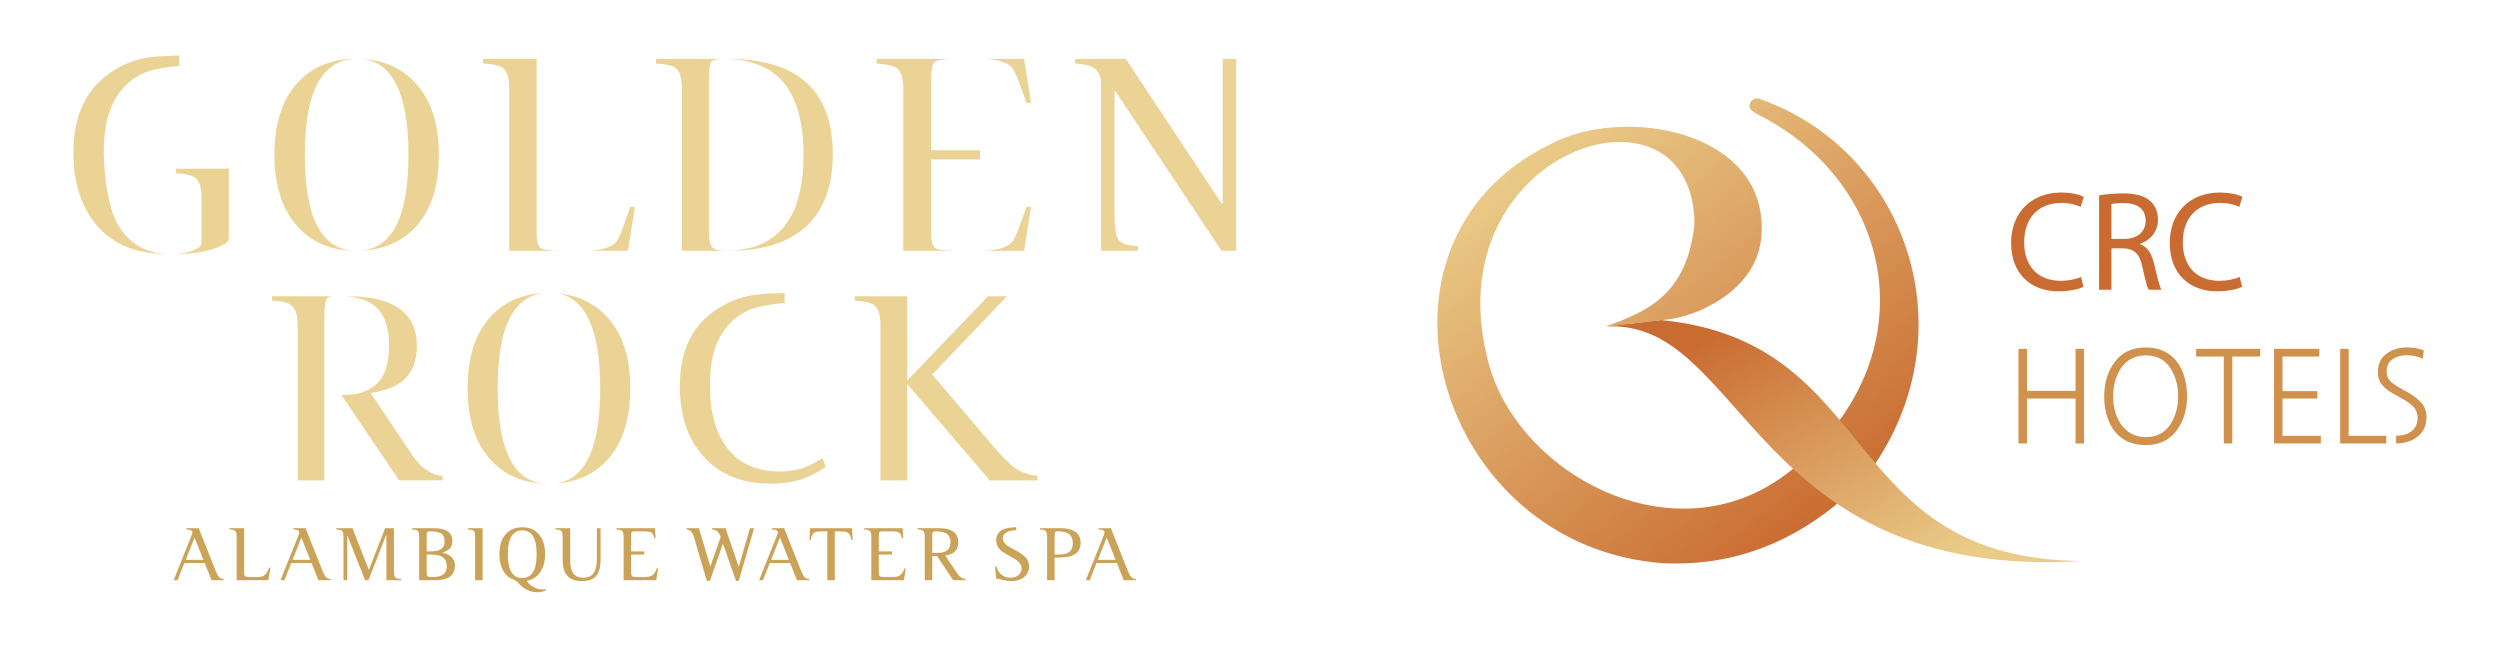 <?xml version="1.0" encoding="utf-8"?>
<!-- Generator: Adobe Illustrator 14.0.0, SVG Export Plug-In . SVG Version: 6.00 Build 43363)  -->
<!DOCTYPE svg PUBLIC "-//W3C//DTD SVG 1.1//EN" "http://www.w3.org/Graphics/SVG/1.1/DTD/svg11.dtd">
<svg version="1.1" id="Layer_1" xmlns="http://www.w3.org/2000/svg" xmlns:xlink="http://www.w3.org/1999/xlink" x="0px" y="0px"
	 width="1100px" height="285px" viewBox="768.205 137.5 1100 285" enable-background="new 768.205 137.5 1100 285"
	 xml:space="preserve">
<g>
	<g>
		<path fill="#CAA359" d="M1251.269,383.833l3.896-9.79l3.896,9.79H1251.269z M1268.024,392.246
			c-0.861-0.033-1.552-0.31-1.999-0.757c-0.519-0.519-1.001-1.415-1.517-2.691l-7.516-18.892h-5.447v0.552
			c0.861,0.035,1.482,0.137,1.863,0.275c0.514,0.242,0.791,0.586,0.791,1.069c0,0.275-0.173,0.862-0.551,1.793l-7.689,19.203h1.724
			l3-7.586h8.929l3.033,7.586h5.378V392.246L1268.024,392.246z M1232.244,373.216c0-0.896,0.103-1.447,0.276-1.653
			c0.172-0.173,0.586-0.276,1.275-0.276c2.309,0,3.963,0.448,4.999,1.379c0.966,0.861,1.446,2.103,1.446,3.722
			c0,3-1.446,4.689-4.378,5c-0.585,0.069-1.688,0.104-3.308,0.104h-0.311V373.216L1232.244,373.216z M1225.761,370.458
			c1.275,0.035,2.104,0.275,2.483,0.655c0.448,0.413,0.689,1.207,0.689,2.377v19.309h3.311v-9.931
			c3.273-0.033,5.55-0.241,6.896-0.62c3.033-0.896,4.549-2.828,4.549-5.825c0-2.448-0.965-4.207-2.862-5.275
			c-1.412-0.827-3.308-1.242-5.688-1.242h-9.378L1225.761,370.458L1225.761,370.458z M1215.355,369.493
			c-2.587,0.068-4.447,0.379-5.618,0.896c-2.138,0.931-3.208,2.587-3.208,4.895c0,1.518,0.517,2.827,1.55,3.932
			c0.794,0.86,2.312,1.861,4.484,2.998c1.619,0.828,2.791,1.551,3.516,2.207c1.067,0.931,1.62,2,1.62,3.171
			c0,1.069-0.378,2.001-1.138,2.759c-0.93,0.897-2.136,1.344-3.688,1.344c-1.759,0-3.207-0.551-4.378-1.653
			c-0.794-0.759-1.449-1.862-1.966-3.311h-0.551l0.551,5.379c0.482,0.035,0.967,0.138,1.414,0.24
			c2.516,0.586,4.24,0.863,5.241,0.863c2.1,0,3.86-0.518,5.272-1.519c1.692-1.204,2.552-2.895,2.552-4.998
			c0-1.62-0.62-3.067-1.86-4.273c-0.932-0.931-2.483-1.932-4.655-3.069c-1.621-0.862-2.793-1.551-3.482-2.104
			c-1.071-0.896-1.586-1.861-1.586-2.896c0-1.207,0.621-2.103,1.826-2.723c0.895-0.448,2.276-0.758,4.103-0.896L1215.355,369.493
			L1215.355,369.493z M1184.125,381.937c1.173-0.206,2.068-0.446,2.689-0.723c2.036-0.931,3.035-2.654,3.035-5.137
			c0-4.103-2.862-6.172-8.549-6.172h-9.378v0.553c1.276,0.034,2.102,0.274,2.483,0.654c0.447,0.413,0.689,1.207,0.689,2.377v19.309
			h3.31V382.18h2.102l7.137,10.619h5.378v-0.553c-1.414-0.103-2.689-0.999-3.86-2.759L1184.125,381.937z M1178.403,373.216
			c0-0.896,0.104-1.447,0.276-1.653c0.172-0.173,0.585-0.276,1.239-0.276c2.483,0,4.207,0.448,5.173,1.31
			c0.862,0.759,1.31,1.896,1.31,3.447c0,1.275-0.276,2.242-0.827,2.965c-0.587,0.794-1.553,1.311-2.863,1.587
			c-0.654,0.138-2.102,0.205-4.309,0.205V373.216L1178.403,373.216z M1166.203,387.557c-0.586,1.552-1.241,2.551-1.93,3.036
			c-0.723,0.55-1.896,0.824-3.448,0.824h-2.895c-1.483,0-2.345-0.137-2.621-0.378c-0.276-0.242-0.414-0.861-0.414-1.826v-7.723
			h5.794v-1.379h-5.794v-6.896c0-0.861,0.106-1.413,0.276-1.653c0.174-0.173,0.552-0.276,1.104-0.276h4.137
			c1.722,0,2.895,0.206,3.482,0.62c0.517,0.345,0.897,1.138,1.207,2.413h0.551l-0.276-4.413h-16.96v0.553
			c1.275,0.068,2.136,0.274,2.516,0.654c0.447,0.413,0.655,1.207,0.655,2.377v19.309h14.339l0.829-5.241L1166.203,387.557
			L1166.203,387.557z M1143.11,369.906h-18.478l-0.274,5.241h0.549c0.174-0.897,0.382-1.552,0.553-2.002
			c0.31-0.654,0.724-1.137,1.31-1.412c0.586-0.31,1.862-0.448,3.792-0.448h1.656v21.514h3.309v-21.514h1.654
			c1.759,0,2.933,0.104,3.553,0.345c0.689,0.241,1.17,0.725,1.48,1.413c0.208,0.414,0.416,1.104,0.62,2.104h0.553L1143.11,369.906z
			 M1107.503,383.833l3.896-9.79l3.895,9.79H1107.503z M1124.259,392.246c-0.864-0.033-1.552-0.31-2-0.757
			c-0.516-0.519-1.001-1.415-1.516-2.691l-7.516-18.892h-5.447v0.552c0.862,0.035,1.481,0.137,1.86,0.275
			c0.518,0.242,0.794,0.586,0.794,1.069c0,0.275-0.174,0.862-0.552,1.793l-7.687,19.203h1.722l2.999-7.586h8.929l3.035,7.586h5.378
			L1124.259,392.246L1124.259,392.246z M1098.199,369.906l-4.964,16.962l-5.792-16.962h-5.931v0.552
			c1.863,0.104,3.138,1.206,3.792,3.309l-4.549,12.963l-5.033-16.823h-5.518v0.552c1.585,0.068,2.691,1.172,3.311,3.309
			l5.688,19.307h1.377l5.724-16.41l5.722,16.41h1.242l6.723-23.167H1098.199z M1057.214,387.557
			c-0.585,1.552-1.242,2.551-1.932,3.036c-0.723,0.55-1.896,0.824-3.446,0.824h-2.897c-1.481,0-2.342-0.137-2.619-0.378
			s-0.415-0.861-0.415-1.826v-7.723h5.792v-1.379h-5.792v-6.896c0-0.861,0.104-1.413,0.274-1.653
			c0.174-0.173,0.553-0.276,1.105-0.276h4.137c1.725,0,2.895,0.206,3.482,0.62c0.519,0.345,0.896,1.138,1.207,2.413h0.553
			l-0.277-4.413h-16.962v0.553c1.275,0.068,2.138,0.274,2.516,0.654c0.449,0.413,0.655,1.207,0.655,2.377v19.309h14.341l0.827-5.241
			L1057.214,387.557L1057.214,387.557z M1030.811,369.906v13.79c0,2.931-0.553,5.033-1.689,6.31c-1,1.137-2.413,1.688-4.31,1.688
			c-1.621,0-2.896-0.413-3.792-1.241c-1.275-1.206-1.931-3.308-1.931-6.343v-14.203h-6.48v0.552
			c1.276,0.035,2.104,0.241,2.483,0.621c0.448,0.413,0.689,1.206,0.689,2.411v10.482c0,3.066,0.689,5.378,2.034,6.894
			c1.415,1.552,3.551,2.345,6.413,2.345c2.517,0,4.447-0.586,5.791-1.794c1.622-1.481,2.448-4.066,2.448-7.721v-13.79H1030.811
			L1030.811,369.906z M998.064,370.871c4.171,0,6.274,3.482,6.274,10.481c0,6.998-2.138,10.48-6.378,10.48
			c-4.206,0-6.309-3.483-6.309-10.48C991.651,374.353,993.789,370.871,998.064,370.871z M1007.958,396.797l-0.448,0.033h-0.517
			h-0.172c-1.207,0-2.448-0.31-3.758-0.965c-1.173-0.585-2.207-1.516-3.137-2.793c0.999-0.24,1.792-0.482,2.345-0.725
			c0.792-0.311,1.515-0.791,2.171-1.378c2.413-2.206,3.619-5.447,3.619-9.688c0-3.688-0.93-6.62-2.792-8.722
			c-1.792-2.035-4.205-3.067-7.273-3.067c-2.689,0-4.896,0.791-6.62,2.377c-2.31,2.104-3.447,5.24-3.447,9.481
			c0,3.274,0.724,5.963,2.172,8.032c1,1.481,2.344,2.517,3.999,3.138c0.862,0.31,1.518,0.723,1.965,1.241
			c1.069,1.205,2.172,2.136,3.24,2.793c1.62,1.033,3.413,1.55,5.378,1.55c1,0,2.207-0.24,3.655-0.76v-0.55L1007.958,396.797
			L1007.958,396.797z M980.556,369.906h-6.482v0.552c1.31,0.068,2.172,0.275,2.551,0.655c0.415,0.378,0.621,1.172,0.621,2.377
			v19.309h3.311V369.906L980.556,369.906z M957.6,381.49c2.723,0,4.654,0.48,5.758,1.445c0.93,0.828,1.412,2.036,1.412,3.622
			c0,2.034-0.792,3.447-2.344,4.17c-0.931,0.448-2.379,0.688-4.309,0.688c-0.897,0-1.482-0.136-1.758-0.378
			c-0.276-0.241-0.415-0.757-0.415-1.551v-7.997H957.6L957.6,381.49z M955.945,373.216c0-0.725,0.035-1.172,0.104-1.379
			c0.067-0.173,0.172-0.274,0.31-0.379c0.206-0.104,0.62-0.172,1.275-0.172c2.413,0,4.067,0.414,4.999,1.205
			c0.792,0.725,1.172,1.759,1.172,3.173c0,1.275-0.31,2.241-0.965,2.93c-0.931,1.001-2.62,1.518-5.103,1.518h-1.792V373.216z
			 M949.464,370.458c1.31,0.068,2.172,0.275,2.551,0.655c0.414,0.413,0.621,1.207,0.621,2.377v19.309h7.033
			c5.791,0,8.688-2.139,8.688-6.413c0-2.139-0.931-3.724-2.758-4.723c-0.621-0.38-1.551-0.691-2.758-1.001
			c1.311-0.446,2.274-0.931,2.896-1.447c1-0.862,1.517-2.068,1.517-3.62c0-2.345-1-3.964-2.999-4.825
			c-1.345-0.587-3.171-0.863-5.551-0.863h-9.239L949.464,370.458L949.464,370.458z M944.711,392.246
			c-1.276-0.033-2.104-0.242-2.483-0.621c-0.448-0.412-0.689-1.275-0.689-2.551v-19.168h-3.896l-7.068,18.203h-0.139l-7.136-18.203
			h-7.137v0.552c1.311,0.068,2.172,0.275,2.552,0.655c0.413,0.413,0.62,1.207,0.62,2.377v19.309h1.655v-19.583h0.104l7.756,19.583
			h1.482l7.757-19.858h0.138v19.858h6.481L944.711,392.246L944.711,392.246z M896.933,383.833l3.896-9.79l3.895,9.79H896.933z
			 M913.688,392.246c-0.862-0.033-1.552-0.31-2-0.757c-0.516-0.519-0.999-1.415-1.515-2.691l-7.516-18.892h-5.447v0.552
			c0.862,0.035,1.482,0.137,1.861,0.275c0.517,0.242,0.793,0.586,0.793,1.069c0,0.275-0.173,0.862-0.553,1.793l-7.687,19.203h1.723
			l3-7.586h8.929l3.034,7.586h5.378V392.246z M886.665,387.28c-0.552,1.346-1.068,2.312-1.586,2.861
			c-0.792,0.863-1.964,1.275-3.517,1.275h-3.171c-1.276,0-2.069-0.137-2.378-0.413c-0.242-0.241-0.38-0.688-0.38-1.377v-19.721
			h-6.481v0.552c1.276,0.035,2.103,0.275,2.482,0.655c0.449,0.413,0.69,1.207,0.69,2.377v19.309h13.928l0.965-5.519H886.665
			L886.665,387.28z M849.919,383.833l3.896-9.79l3.895,9.79H849.919z M866.674,392.246c-0.862-0.033-1.551-0.31-1.999-0.757
			c-0.518-0.519-1-1.415-1.517-2.691l-7.516-18.892h-5.447v0.552c0.862,0.035,1.482,0.137,1.862,0.275
			c0.517,0.242,0.792,0.586,0.792,1.069c0,0.275-0.172,0.862-0.551,1.793l-7.688,19.203h1.724l2.999-7.586h8.93l3.033,7.586h5.378
			L866.674,392.246L866.674,392.246z"/>
		<path fill="#EBD395" d="M843.414,249.368c-9.691-0.023-17.431-1.676-23.334-5.083c-6.567-3.688-11.646-9.282-14.991-16.529
			c-3.098-6.612-4.584-14.241-4.584-22.885c0-15.131,4.708-26.447,14.124-33.821c5.947-4.705,12.638-7.502,19.947-8.391
			c3.097-0.382,7.187-0.637,12.514-0.764v4.577c-6.813,0.637-11.894,1.653-15.363,3.052c-5.576,2.416-10.035,6.484-13.258,12.333
			c-3.098,5.722-4.584,13.095-4.584,22.25c0,10.681,1.966,24.548,5.824,31.532C824.757,244.778,832.677,249.344,843.414,249.368z
			 M925.128,247.845c0.092,0,0.181-0.007,0.273-0.008c-0.114,0.001-0.224,0.006-0.336,0.006
			C925.086,247.842,925.106,247.845,925.128,247.845z M843.495,249.37c0.015,0,0.029,0,0.042-0.001
			c-0.042,0-0.082-0.001-0.124-0.001C843.441,249.368,843.468,249.37,843.495,249.37z M925.004,247.844
			c0.021,0,0.04-0.001,0.061-0.001c-15.197-0.039-22.735-14.068-22.735-42.229c0-28.041,7.599-42.065,22.789-42.224
			c-0.122-0.001-0.239-0.007-0.362-0.007c-9.54,0-17.346,2.823-23.417,8.347c-8.303,7.49-12.39,18.783-12.39,33.884
			c0,13.503,3.346,23.938,10.035,31.426C905.427,244.284,914.101,247.844,925.004,247.844z M947.924,205.751
			c0,27.892-7.47,41.916-22.523,42.085c9.604-0.076,17.405-2.892,23.515-8.34c8.301-7.488,12.39-18.783,12.39-34.005
			c0-13.381-3.346-23.694-10.037-31.182c-6.056-6.81-14.195-10.471-24.516-10.885C940.829,164.278,947.924,178.43,947.924,205.751z
			 M1219.843,182.747h2.044l-3.068-19.326h-18.914c5.749,0,10.057,1.07,12.781,3.052
			C1215.202,168.304,1217.669,177.026,1219.843,182.747z M925.376,163.383c-0.087,0-0.171,0.006-0.258,0.007
			c0.55,0.004,1.098,0.012,1.635,0.034C926.302,163.396,925.842,163.383,925.376,163.383z M1221.887,228.518h-2.044
			c-2.174,5.721-4.641,14.442-7.155,16.275c-2.725,1.983-7.032,3.052-12.781,3.052h18.914L1221.887,228.518z M992.263,176.611
			v26.966v4.071v40.196h23.117c-5.401,0-8.543-0.509-9.548-1.4c-1.003-0.89-1.508-3.179-1.508-6.742v-16.027v-16.028v-4.071v-32.055
			v-0.166v-7.974h-12.061h-11.558v2.036c4.648,0.254,7.79,1.017,9.17,2.416C991.51,169.361,992.263,172.287,992.263,176.611z
			 M1165.659,176.645v26.954v4.069v40.177h23.511c-5.494,0-8.688-0.509-9.71-1.4c-1.021-0.889-1.533-3.177-1.533-6.737v-32.041
			h21.468v-1.527v-1.015v-1.527h-21.468v-32.04c0-3.561,0.511-5.849,1.533-6.738s4.216-1.399,9.71-1.399h-23.511h-11.758v2.035
			c4.728,0.254,7.923,1.018,9.329,2.416C1164.89,169.396,1165.659,172.321,1165.659,176.645z M1038.497,244.791
			c-2.677,1.984-6.911,3.054-12.563,3.054h18.596l3.015-19.335h-2.012C1043.398,234.233,1040.973,242.958,1038.497,244.791z
			 M1134.639,205.504c0,13.86-3.965,24.54-11.894,31.786c-7.806,6.995-18.958,10.555-33.699,10.555h-20.816v-71.201
			c0-4.323-0.743-7.248-2.23-8.772c-1.363-1.4-4.461-2.162-9.169-2.415v-2.036h31.719
			C1119.277,163.42,1134.639,177.406,1134.639,205.504z M1121.754,205.488c0-15.028-3.347-26.012-9.911-32.948
			c-5.824-6.07-14.248-9.104-25.525-9.104c-2.848,0-4.583,0.435-5.202,1.301c-0.619,0.867-0.993,3.323-0.993,7.369v67.052
			c0,3.613,0.497,6.068,1.487,7.226c0.992,1.011,2.975,1.445,5.825,1.445C1110.356,247.829,1121.754,233.667,1121.754,205.488z
			 M1306.186,163.42v63.573h-0.498l-42.125-63.573h-22.301v2.036c3.841,0.253,6.555,0.907,8.176,1.906
			c2.096,1.29,3.223,3.688,3.223,7.247v73.236h16.354v-2.034c-2.107-0.128-3.71-0.286-4.585-0.51
			c-2.1-0.539-3.646-1.497-4.461-3.051c-0.918-1.753-1.361-5.213-1.361-10.171v-54.42h0.371l46.709,70.185h6.443V163.42H1306.186z
			 M845.602,213.769c4.583,0.127,7.498,0.952,8.921,2.289c1.553,1.462,2.354,4.195,2.354,8.391v19.833
			c0,1.271-1.124,2.395-3.346,3.307c-2.724,1.118-6.047,1.775-9.994,1.779c0.029,0,0.055,0.001,0.083,0.001
			c10.283,0,17.841-1.398,22.796-4.197c1.611-0.888,2.478-1.779,2.478-2.923v-30.514h-23.292V213.769L845.602,213.769z
			 M1205.128,333.736l-26.727-31.472l32.856-34.396h-8.338l-35.554,37.079v-37.079h-23.047v1.951
			c4.659,0.244,7.601,0.976,8.95,2.317c1.594,1.465,2.33,4.27,2.33,8.416v68.308h11.768v-42.45l36.291,42.45h21.088v-1.954
			c-3.557-0.365-6.744-1.463-9.441-3.17C1212.609,341.906,1209.175,338.49,1205.128,333.736z M949.188,337.148l-17.898-26.712
			c4.167-0.733,7.355-1.585,9.562-2.562c7.235-3.293,10.789-9.392,10.789-18.175c0-14.514-10.175-21.832-30.405-21.832h-0.494
			c6.491,0.594,11.152,2.571,13.98,5.838c3.064,3.495,4.66,8.73,4.66,15.873c0,5.873-0.981,10.317-2.942,13.65
			c-2.085,3.652-5.517,6.029-10.177,7.301c-1.477,0.402-4.088,0.678-7.802,0.825l25.334,37.505h19.125v-1.954
			C957.893,346.54,953.358,343.369,949.188,337.148z M887.889,269.819c4.536,0.123,7.479,0.976,8.827,2.317
			c1.594,1.465,2.453,4.27,2.453,8.416v68.308h11.77v-37.379v-0.191v-34.726c0-4.126,0.367-6.665,0.981-7.618
			c0.383-0.498,1.105-0.87,2.162-1.078h-26.192V269.819z M1122.39,343.127c-3.31,1.217-7.111,1.828-11.157,1.828
			c-8.214,0-14.957-2.315-19.985-6.953c-7.11-6.586-10.666-16.952-10.666-31.103c0-8.782,1.472-15.855,4.538-21.347
			c3.187-5.609,7.601-9.514,13.119-11.831c3.43-1.342,8.457-2.317,15.201-2.928v-4.391c-5.271,0.122-9.318,0.366-12.382,0.731
			c-7.234,0.855-13.854,3.537-19.739,8.051c-9.317,7.073-13.974,17.807-13.974,32.202c0,12.929,3.432,23.297,10.421,30.981
			c7.11,7.927,16.917,11.952,29.423,11.952c5.272,0,10.176-0.733,14.465-2.196c3.066-1.098,6.377-2.806,9.932-5.122l-1.472-3.904
			C1127.048,340.932,1124.474,342.271,1122.39,343.127z M1013.357,266.57c12.595,2.049,18.938,16.061,18.938,41.93
			c0,26.028-6.487,39.934-19.558,41.721c8.264-0.546,15.082-3.305,20.54-8.191c8.215-7.441,12.259-18.664,12.259-33.788
			c0-13.295-3.31-23.542-9.93-30.98C1030.011,270.944,1022.622,267.354,1013.357,266.57z M1007.451,266.443
			c-8.574,0.358-15.658,3.142-21.252,8.256c-8.214,7.44-12.261,18.661-12.261,33.665c0,13.415,3.31,23.784,9.93,31.225
			c5.833,6.583,13.512,10.103,23.038,10.655c-13.185-1.692-19.728-15.614-19.728-41.88
			C987.179,281.883,993.937,267.951,1007.451,266.443z"/>
	</g>
	<g>
		<g>
			<g>
				<defs>
					<path id="SVGID_1_" d="M1501.363,278.111c-8.885,1.023-17.77,2.045-26.651,3.07c17.262-6.445,35.717-13.154,39.049-45.123
						c-0.506-69.353-115.338-33.122-90.767,60.5c12.905,50.469,85.046,89.168,135.19,46.317
						c58.021-47.972,44.928-124.167-16.77-155.147c-0.002-0.088-3.385-1.511-3.449-3.352c-0.096-2.655,2.652-4.474,5.086-3.123
						c62.85,22.375,90.79,99.246,50.53,159.861c-6.01,6.297-12.02,12.595-18.028,18.892c-23.627,18.946-48.68,26.379-74.783,25.348
						c-100.494-6.476-139.373-140.89-50.589-184.294c31.817-17.311,95.843-6.479,93.099,39.445
						C1542.043,265.544,1514.08,277.023,1501.363,278.111"/>
				</defs>
				<clipPath id="SVGID_2_">
					<use xlink:href="#SVGID_1_"  overflow="visible"/>
				</clipPath>
				
					<linearGradient id="SVGID_3_" gradientUnits="userSpaceOnUse" x1="1464.27" y1="171.414" x2="1339.697" y2="335.677" gradientTransform="matrix(1 0 0 -1 102.4 539.01)">
					<stop  offset="0" style="stop-color:#CA6C32"/>
					<stop  offset="1" style="stop-color:#EACB88"/>
				</linearGradient>
				<rect x="1361.397" y="166.706" clip-path="url(#SVGID_2_)" fill="url(#SVGID_3_)" width="272.444" height="219.68"/>
			</g>
		</g>
		<g>
			<g>
				<defs>
					<path id="SVGID_4_" d="M1684.416,384.357c-145.531,8.937-148.775-106.995-209.705-103.176l24.578-2.832
						C1596.612,288.08,1576.461,383.545,1684.416,384.357"/>
				</defs>
				<clipPath id="SVGID_5_">
					<use xlink:href="#SVGID_4_"  overflow="visible"/>
				</clipPath>
				
					<linearGradient id="SVGID_6_" gradientUnits="userSpaceOnUse" x1="1444.573" y1="266.243" x2="1506.872" y2="146.651" gradientTransform="matrix(1 0 0 -1 102.4 539.01)">
					<stop  offset="0" style="stop-color:#CA6C32"/>
					<stop  offset="1" style="stop-color:#EACB88"/>
				</linearGradient>
				<rect x="1474.711" y="277.363" clip-path="url(#SVGID_5_)" fill="url(#SVGID_6_)" width="209.705" height="115.932"/>
			</g>
		</g>
		<path fill="#CA6C32" d="M1684.944,263.679c-1.936,0.999-5.995,1.998-11.115,1.998c-11.861,0-20.73-7.493-20.73-21.356
			c0-13.238,8.93-22.105,21.98-22.105c5.182,0,8.555,1.125,9.99,1.873l-1.375,4.435c-1.998-1-4.931-1.749-8.429-1.749
			c-9.865,0-16.422,6.307-16.422,17.36c0,10.366,5.931,16.922,16.112,16.922c3.367,0,6.74-0.687,8.928-1.748L1684.944,263.679z
			 M1691.801,223.465c2.748-0.5,6.747-0.873,10.431-0.873c5.806,0,9.614,1.123,12.177,3.434c2.062,1.873,3.309,4.745,3.309,8.055
			c0,5.495-3.494,9.18-7.867,10.678v0.187c3.182,1.124,5.119,4.122,6.12,8.493c1.372,5.871,2.374,9.928,3.248,11.552h-5.62
			c-0.686-1.248-1.627-4.808-2.748-10.054c-1.25-5.807-3.559-7.993-8.492-8.18h-5.121v18.234h-5.436V223.465L1691.801,223.465z
			 M1697.237,242.636h5.557c5.81,0,9.494-3.186,9.494-7.993c0-5.433-3.935-7.806-9.681-7.806c-2.622,0-4.434,0.187-5.37,0.438
			V242.636L1697.237,242.636z M1754.739,263.679c-1.932,0.999-5.991,1.998-11.11,1.998c-11.867,0-20.735-7.493-20.735-21.356
			c0-13.238,8.934-22.105,21.981-22.105c5.186,0,8.554,1.125,9.99,1.873l-1.372,4.435c-1.996-1-4.935-1.749-8.429-1.749
			c-9.87,0-16.426,6.307-16.426,17.36c0,10.366,5.936,16.922,16.111,16.922c3.372,0,6.747-0.687,8.929-1.748L1754.739,263.679z"/>
		<path fill="#D0914C" d="M1660.09,332.637h-3.748v-41.645h3.748v18.48h21.352v-18.48h3.743v41.645h-3.743v-19.793h-21.352V332.637z
			 M1704.039,331.636c-3.328-1.704-5.825-4.298-7.492-7.771c-1.664-3.474-2.493-7.482-2.493-12.019
			c0-5.993,1.579-11.072,4.745-15.234c3.16-4.162,7.654-6.241,13.483-6.241c3.08,0,5.806,0.572,8.177,1.717
			c2.373,1.145,4.277,2.715,5.714,4.714c1.437,1.998,2.517,4.266,3.243,6.805c0.732,2.537,1.094,5.285,1.094,8.241
			c0,6.034-1.58,11.123-4.744,15.263c-3.16,4.143-7.655,6.214-13.483,6.214C1709.117,333.322,1706.369,332.762,1704.039,331.636z
			 M1701.42,324.143c2.661,3.789,6.283,5.684,10.862,5.684c4.702,0,8.261-1.769,10.675-5.308c2.414-3.536,3.624-7.763,3.624-12.674
			s-1.21-9.137-3.624-12.672c-2.414-3.54-5.973-5.308-10.675-5.308c-2.415,0-4.56,0.521-6.433,1.559
			c-1.871,1.044-3.369,2.438-4.494,4.185c-1.121,1.749-1.965,3.662-2.529,5.743c-0.563,2.082-0.844,4.246-0.844,6.493
			C1697.983,316.632,1699.132,320.732,1701.42,324.143z M1750.425,332.637h-3.743v-38.273h-12.173v-3.371h28.153v3.371h-12.236
			L1750.425,332.637L1750.425,332.637z M1789.384,332.637h-20.602v-41.645h19.915v3.371h-16.17v15.235h15.295v3.244h-15.295v16.42
			h16.856V332.637L1789.384,332.637z M1818.166,332.637h-20.289v-41.645h3.744v38.271h16.545V332.637z M1822.518,329.196
			c2.873,0,5.162-0.675,6.867-2.027c1.704-1.353,2.558-3.378,2.558-6.083c0-1.763-0.594-3.277-1.779-4.547
			c-1.186-1.269-2.942-2.539-5.273-3.81l-3.748-2.09c-2.164-1.186-3.818-2.505-4.963-3.962c-1.145-1.454-1.715-3.284-1.715-5.497
			c0-3.481,1.257-6.153,3.776-8.018c2.517-1.863,5.547-2.794,9.083-2.794c2.58,0,5.013,0.431,7.307,1.29l-0.375,3.686
			c-2.123-1.023-4.477-1.538-7.058-1.538c-2.539,0-4.646,0.595-6.339,1.784c-1.683,1.186-2.525,2.988-2.525,5.405
			c0,1.598,0.459,2.906,1.372,3.931c0.918,1.023,2.331,2.068,4.249,3.132l3.743,2.09c2.58,1.476,4.589,3.042,6.024,4.7
			c1.436,1.659,2.154,3.759,2.154,6.298c0,3.563-1.288,6.368-3.869,8.416c-2.54,2.015-5.704,3.039-9.49,3.072L1822.518,329.196
			L1822.518,329.196z"/>
	</g>
	<rect x="768.205" y="137.5" fill="#FFFFFF" fill-opacity="0" width="1100" height="285"/>
</g>
</svg>
